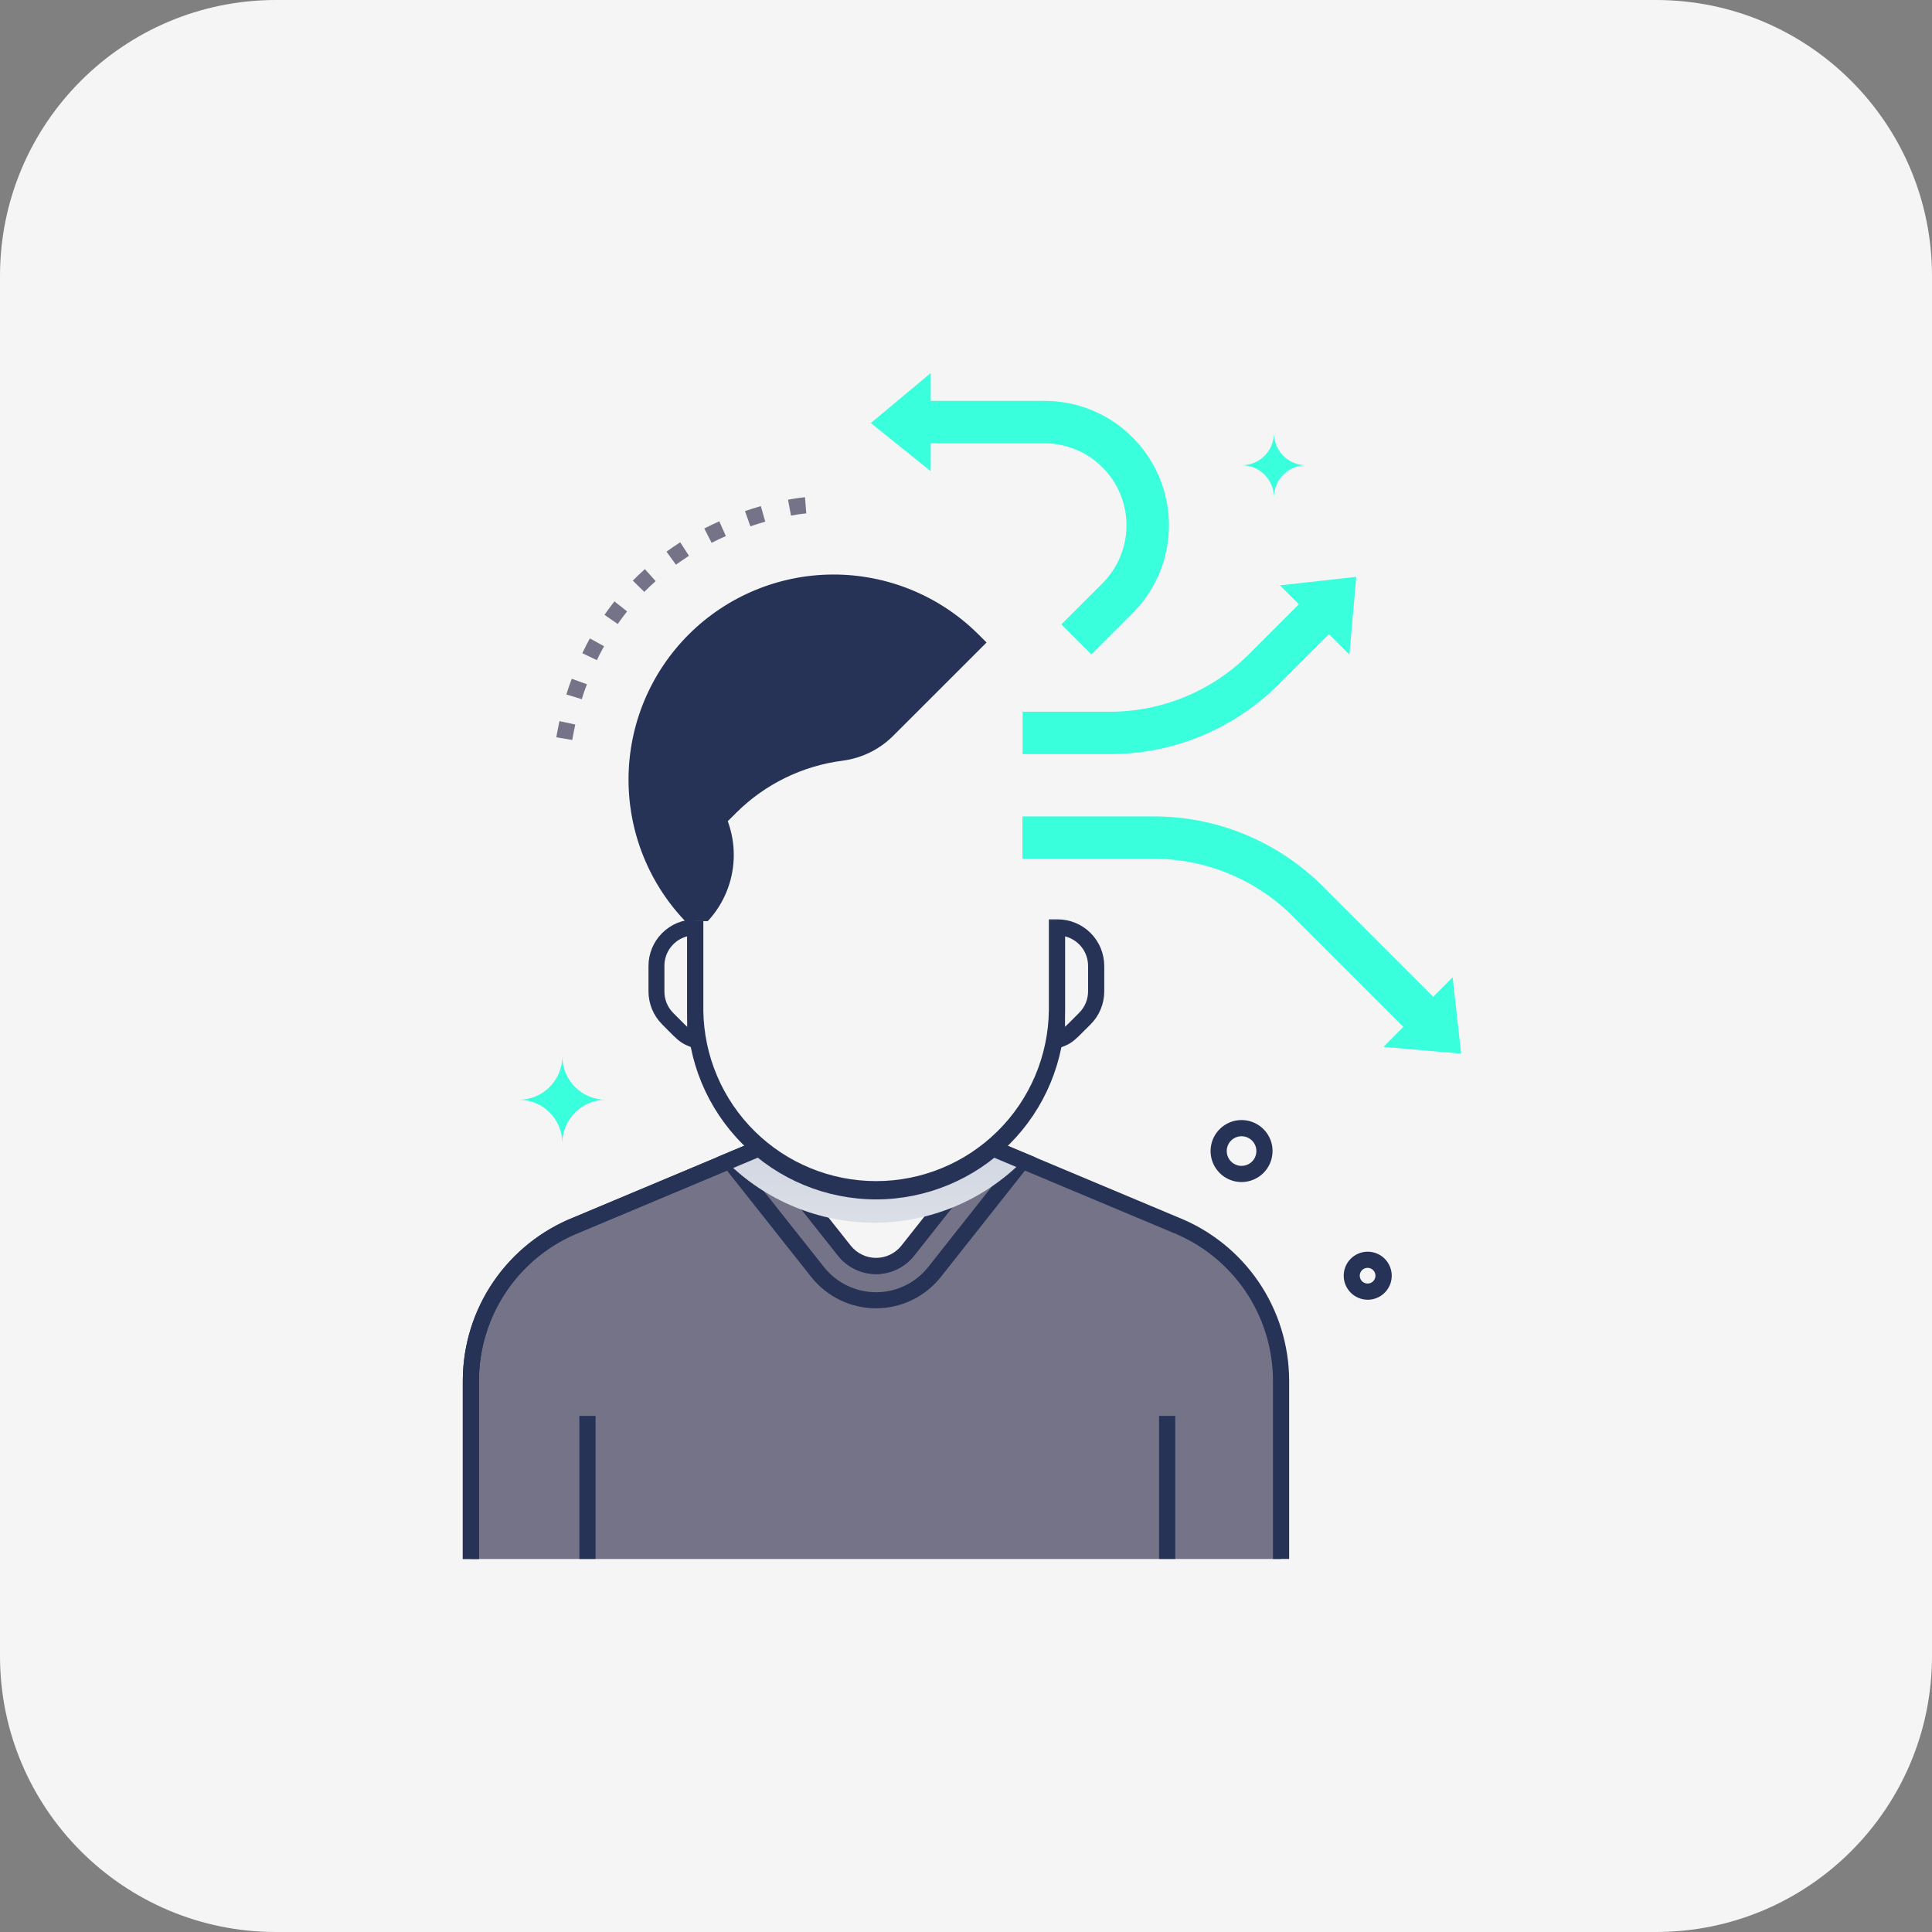 <svg xmlns="http://www.w3.org/2000/svg" width="70" height="70" viewBox="0 0 70 70" fill="none"><rect x="0" y="0" width="70" height="70" fill="#808080" stroke="none"/><path d="M60 0H10C4.477 0 0 4.477 0 10V60C0 65.523 4.477 70 10 70H60C65.523 70 70 65.523 70 60V10C70 4.477 65.523 0 60 0Z" fill="#F5F5F5"></path><path d="M25.625 23.648C25.013 24.26 24.529 24.986 24.199 25.785C23.87 26.585 23.702 27.442 23.705 28.306C23.708 29.171 23.883 30.026 24.218 30.823C24.554 31.62 25.044 32.343 25.66 32.949L34.927 23.684C34.32 23.067 33.597 22.577 32.8 22.242C32.004 21.906 31.148 21.732 30.283 21.729C29.419 21.725 28.562 21.893 27.762 22.223C26.963 22.552 26.236 23.037 25.625 23.648Z" fill="#F5F5F5"></path><path d="M46.415 50.008V56.484H17.061V50.008C17.06 48.791 17.427 47.603 18.112 46.598C18.798 45.593 19.77 44.818 20.903 44.375C26.891 41.861 25.493 42.448 27.619 41.557H35.856C37.876 42.403 36.442 41.802 42.572 44.375C43.705 44.818 44.678 45.593 45.363 46.598C46.049 47.603 46.415 48.791 46.415 50.008Z" fill="#39FFDC"></path><path d="M46.415 50.009V56.484H17.06V50.009C17.059 48.792 17.426 47.603 18.112 46.598C18.798 45.593 19.771 44.818 20.904 44.375L27.619 41.557H35.856L42.572 44.375C43.705 44.819 44.678 45.594 45.363 46.599C46.049 47.604 46.415 48.792 46.415 50.009Z" fill="#757387"></path><path d="M29.394 46.269L25.962 41.933L27.561 41.262H27.762C27.9 41.435 27.546 40.988 30.826 45.13C30.936 45.267 31.075 45.378 31.234 45.454C31.392 45.531 31.566 45.57 31.742 45.57C31.918 45.57 32.091 45.531 32.25 45.454C32.408 45.378 32.547 45.267 32.657 45.13L35.713 41.263C35.949 41.263 35.895 41.256 35.97 41.286L37.515 41.933L34.091 46.263C33.811 46.617 33.454 46.904 33.048 47.102C32.641 47.299 32.196 47.402 31.744 47.403C31.292 47.403 30.846 47.301 30.439 47.105C30.032 46.909 29.674 46.623 29.394 46.269ZM26.9 42.179L29.852 45.905C30.078 46.19 30.365 46.421 30.692 46.579C31.02 46.738 31.379 46.82 31.742 46.82C32.106 46.82 32.465 46.738 32.792 46.579C33.119 46.421 33.406 46.19 33.632 45.905L36.576 42.181L35.947 41.917L33.115 45.498C32.951 45.705 32.742 45.872 32.503 45.986C32.265 46.101 32.005 46.161 31.74 46.161C31.476 46.161 31.215 46.101 30.977 45.986C30.739 45.872 30.53 45.705 30.365 45.498L27.529 41.915L26.9 42.179Z" fill="#263357"></path><path d="M27.619 41.559L30.597 45.316C30.734 45.488 30.908 45.627 31.106 45.723C31.305 45.818 31.522 45.868 31.742 45.868C31.962 45.868 32.179 45.818 32.377 45.723C32.575 45.627 32.749 45.488 32.887 45.316L35.857 41.56L27.619 41.559Z" fill="#F5F5F5"></path><path d="M30.367 45.499L27.014 41.266H36.465L33.12 45.497C32.956 45.704 32.746 45.872 32.508 45.987C32.27 46.102 32.009 46.162 31.744 46.163C31.48 46.163 31.218 46.103 30.98 45.988C30.741 45.873 30.532 45.706 30.367 45.499ZM28.226 41.852L30.826 45.135C30.936 45.272 31.075 45.383 31.234 45.459C31.392 45.536 31.566 45.575 31.742 45.575C31.918 45.575 32.091 45.536 32.25 45.459C32.408 45.383 32.547 45.272 32.657 45.135L35.252 41.852L28.226 41.852Z" fill="#263357"></path><path d="M17.354 56.484H16.768V50.008C16.773 48.734 17.16 47.491 17.878 46.439C18.596 45.387 19.613 44.574 20.797 44.105L27.561 41.266H31.68V41.852H27.676L21.014 44.648C19.938 45.073 19.015 45.811 18.362 46.767C17.71 47.722 17.358 48.851 17.354 50.008V56.484Z" fill="#263357"></path><path d="M42.581 51.301H41.995V56.483H42.581V51.301Z" fill="#263357"></path><path d="M21.578 51.301H20.992V56.483H21.578V51.301Z" fill="#263357"></path><path style="mix-blend-mode:multiply" d="M37.051 42.062C36.35 42.769 35.516 43.33 34.598 43.714C33.68 44.098 32.696 44.297 31.7 44.301C30.705 44.304 29.719 44.111 28.799 43.733C27.878 43.356 27.041 42.8 26.335 42.099L27.619 41.56H35.855L37.051 42.062Z" fill="url(#paint0_linear_4055_989)"></path><path d="M46.708 56.484H46.122V50.007C46.117 48.851 45.765 47.723 45.114 46.768C44.462 45.813 43.539 45.076 42.465 44.649L35.798 41.852H27.676L21.014 44.648C19.938 45.074 19.015 45.812 18.363 46.767C17.711 47.722 17.359 48.85 17.354 50.007V56.484H16.768V50.007C16.773 48.733 17.16 47.49 17.878 46.438C18.596 45.386 19.613 44.573 20.797 44.103L27.561 41.266H35.916L42.685 44.106C43.868 44.577 44.883 45.39 45.6 46.441C46.316 47.493 46.702 48.734 46.708 50.007V56.484Z" fill="#263357"></path><path d="M39.716 34.999V35.922C39.716 36.105 39.68 36.286 39.61 36.455C39.54 36.624 39.437 36.778 39.308 36.907L38.864 37.343C38.701 37.506 38.5 37.626 38.278 37.691C38.297 37.398 38.291 37.548 38.291 33.598C38.477 33.594 38.663 33.627 38.836 33.695C39.009 33.764 39.167 33.867 39.3 33.997C39.433 34.128 39.538 34.284 39.609 34.456C39.681 34.628 39.717 34.813 39.716 34.999Z" fill="#F5F5F5"></path><path d="M25.203 37.691C24.987 37.624 24.791 37.505 24.631 37.346L24.188 36.901C24.058 36.772 23.956 36.619 23.886 36.45C23.816 36.281 23.78 36.1 23.78 35.917V34.999C23.78 34.815 23.817 34.632 23.888 34.462C23.959 34.292 24.063 34.137 24.194 34.008C24.325 33.878 24.481 33.776 24.652 33.707C24.823 33.638 25.006 33.603 25.19 33.606C25.19 37.593 25.185 37.401 25.203 37.691Z" fill="#F5F5F5"></path><path d="M37.963 38.096C38.016 37.275 38.002 38.026 38.002 33.31H38.32C38.542 33.31 38.762 33.354 38.967 33.439C39.172 33.524 39.358 33.648 39.515 33.805C39.671 33.962 39.796 34.149 39.88 34.353C39.965 34.559 40.009 34.778 40.009 35V35.923C40.008 36.37 39.83 36.799 39.514 37.115C38.787 37.839 38.859 37.832 37.963 38.096ZM38.588 33.927V37.202C38.645 37.154 38.654 37.143 39.101 36.695C39.203 36.593 39.285 36.471 39.34 36.337C39.395 36.203 39.423 36.059 39.423 35.914V35C39.424 34.753 39.342 34.514 39.191 34.319C39.039 34.124 38.827 33.986 38.588 33.926V33.927Z" fill="#263357"></path><path d="M25.527 38.094C24.635 37.822 24.707 37.834 23.984 37.108C23.671 36.791 23.495 36.363 23.496 35.917V34.999C23.496 34.552 23.674 34.123 23.99 33.807C24.306 33.491 24.735 33.313 25.182 33.312H25.492C25.483 37.971 25.47 37.27 25.527 38.094ZM24.898 33.925C24.66 33.986 24.45 34.126 24.301 34.32C24.151 34.515 24.071 34.754 24.073 34.999V35.922C24.072 36.067 24.1 36.21 24.155 36.344C24.21 36.479 24.291 36.6 24.394 36.703C24.865 37.176 24.852 37.164 24.898 37.203V33.925Z" fill="#263357"></path><path d="M25.234 33.788L24.913 33.465C23.535 32.068 22.766 30.183 22.773 28.221C22.779 26.259 23.562 24.38 24.949 22.993C26.337 21.605 28.216 20.823 30.178 20.816C32.14 20.81 34.025 21.579 35.422 22.957L35.745 23.279L32.404 26.618C31.904 27.136 31.243 27.468 30.53 27.561C29.074 27.748 27.72 28.41 26.678 29.445L26.368 29.755C26.603 30.392 26.649 31.084 26.501 31.746C26.353 32.409 26.016 33.014 25.532 33.49L25.234 33.788ZM25.332 23.38C24.07 24.647 23.353 26.356 23.334 28.144C23.314 29.932 23.994 31.657 25.228 32.95C25.611 32.532 25.864 32.011 25.956 31.452C26.049 30.893 25.977 30.319 25.75 29.799L25.67 29.616L26.256 29.03C27.389 27.905 28.862 27.184 30.446 26.98C31.031 26.902 31.572 26.629 31.981 26.204L34.916 23.28C33.623 22.044 31.897 21.361 30.107 21.38C28.318 21.398 26.606 22.115 25.339 23.378L25.332 23.38Z" fill="#263357"></path><path d="M35.218 23.165C33.879 21.826 32.063 21.074 30.17 21.074C28.277 21.074 26.462 21.826 25.123 23.165C23.784 24.503 23.032 26.319 23.032 28.212C23.032 30.105 23.784 31.921 25.123 33.26L25.237 33.374L25.327 33.283C25.794 32.825 26.111 32.236 26.235 31.593C26.36 30.951 26.287 30.286 26.025 29.686L26.474 29.238C27.559 28.156 28.973 27.464 30.494 27.271C31.143 27.186 31.744 26.883 32.199 26.412L35.332 23.281L35.218 23.165Z" fill="#263357"></path><path d="M25.19 36.612C25.212 38.336 25.911 39.982 27.138 41.194C28.364 42.406 30.019 43.085 31.743 43.085C33.467 43.085 35.121 42.406 36.348 41.194C37.574 39.982 38.274 38.336 38.295 36.612V33.375H25.19V36.612Z" fill="#F5F5F5"></path><path d="M25.453 33.156C24.169 31.873 23.448 30.131 23.448 28.316C23.448 26.5 24.169 24.759 25.453 23.476C26.737 22.192 28.478 21.471 30.294 21.471C32.109 21.471 33.85 22.192 35.134 23.476L34.72 23.89C34.141 23.297 33.45 22.826 32.688 22.502C31.926 22.178 31.107 22.009 30.279 22.005C29.451 22 28.63 22.159 27.864 22.474C27.098 22.788 26.402 23.252 25.816 23.838C25.23 24.423 24.767 25.119 24.452 25.885C24.137 26.651 23.978 27.472 23.983 28.3C23.987 29.128 24.156 29.947 24.48 30.709C24.803 31.472 25.275 32.163 25.867 32.741L25.453 33.156Z" fill="#263357"></path><path d="M31.742 43.457C29.927 43.455 28.188 42.733 26.904 41.45C25.621 40.167 24.899 38.427 24.898 36.612V33.375H25.483V36.612C25.504 38.259 26.172 39.831 27.344 40.988C28.516 42.145 30.096 42.794 31.743 42.794C33.389 42.794 34.97 42.145 36.141 40.988C37.313 39.831 37.981 38.259 38.002 36.612V33.375H38.588V36.612C38.586 38.427 37.864 40.167 36.581 41.45C35.297 42.733 33.557 43.455 31.742 43.457Z" fill="#263357"></path><path d="M41.033 15.846C40.616 15.426 40.119 15.093 39.572 14.866C39.025 14.64 38.438 14.524 37.846 14.525H33.722V13.516L31.552 15.328L33.722 17.072V16.062H37.846C38.433 16.063 39.007 16.237 39.495 16.563C39.984 16.89 40.364 17.354 40.589 17.896C40.814 18.439 40.873 19.036 40.758 19.612C40.644 20.188 40.361 20.717 39.946 21.133L38.455 22.623L39.542 23.71L41.033 22.22C41.452 21.801 41.784 21.305 42.011 20.758C42.237 20.211 42.354 19.625 42.354 19.033C42.354 18.441 42.237 17.855 42.011 17.308C41.784 16.761 41.452 16.264 41.033 15.846Z" fill="#39FFDC"></path><path d="M49.14 20.9L46.373 21.208L47.062 21.892L45.265 23.689C44.601 24.356 43.811 24.885 42.941 25.245C42.071 25.606 41.139 25.79 40.197 25.787H37.051V27.324H40.196C41.339 27.327 42.472 27.103 43.528 26.665C44.584 26.228 45.543 25.585 46.349 24.774L48.148 22.976L48.891 23.715L49.14 20.9Z" fill="#39FFDC"></path><path d="M52.94 38.177L52.632 35.409L51.93 36.115L47.943 32.129C47.137 31.319 46.178 30.676 45.122 30.239C44.066 29.801 42.934 29.577 41.791 29.58H37.045V31.116H41.789C42.731 31.114 43.663 31.298 44.533 31.659C45.403 32.019 46.193 32.548 46.856 33.216L50.846 37.205L50.124 37.93L52.94 38.177Z" fill="#39FFDC"></path><path d="M18.798 39.846C19.216 39.846 19.617 40.012 19.912 40.307C20.208 40.603 20.374 41.004 20.374 41.422C20.374 41.004 20.54 40.603 20.836 40.308C21.131 40.012 21.532 39.846 21.95 39.846C21.532 39.846 21.131 39.68 20.836 39.384C20.54 39.089 20.374 38.688 20.374 38.27C20.374 38.477 20.334 38.682 20.254 38.873C20.175 39.064 20.059 39.238 19.913 39.384C19.766 39.531 19.593 39.647 19.401 39.726C19.21 39.805 19.005 39.846 18.798 39.846Z" fill="#39FFDC"></path><path d="M44.992 16.856C45.301 16.856 45.597 16.979 45.816 17.197C46.034 17.416 46.157 17.712 46.157 18.02C46.157 17.868 46.187 17.716 46.246 17.575C46.304 17.433 46.39 17.305 46.498 17.197C46.607 17.089 46.735 17.003 46.877 16.945C47.018 16.886 47.169 16.856 47.322 16.856C47.013 16.856 46.717 16.734 46.498 16.515C46.28 16.297 46.157 16 46.157 15.691C46.157 16 46.035 16.297 45.816 16.515C45.597 16.734 45.301 16.856 44.992 16.856Z" fill="#39FFDC"></path><path d="M44.984 42.828C44.762 42.828 44.545 42.762 44.36 42.639C44.176 42.515 44.032 42.34 43.947 42.135C43.862 41.929 43.84 41.703 43.883 41.486C43.926 41.268 44.033 41.068 44.191 40.911C44.348 40.754 44.548 40.647 44.766 40.603C44.984 40.56 45.21 40.583 45.415 40.668C45.62 40.753 45.795 40.897 45.919 41.082C46.042 41.267 46.108 41.484 46.107 41.706C46.106 42.004 45.988 42.288 45.777 42.499C45.567 42.709 45.282 42.827 44.984 42.828ZM44.984 41.168C44.914 41.168 44.844 41.182 44.779 41.209C44.714 41.235 44.654 41.275 44.605 41.325C44.555 41.374 44.515 41.434 44.488 41.499C44.461 41.564 44.447 41.634 44.447 41.704C44.447 41.81 44.478 41.914 44.537 42.003C44.596 42.091 44.68 42.16 44.778 42.201C44.876 42.242 44.984 42.253 45.089 42.232C45.193 42.211 45.289 42.16 45.364 42.085C45.439 42.01 45.49 41.914 45.511 41.81C45.532 41.706 45.521 41.598 45.481 41.5C45.44 41.402 45.371 41.318 45.283 41.259C45.194 41.2 45.091 41.168 44.984 41.168Z" fill="#263357"></path><path d="M49.556 47.092C49.325 47.092 49.104 47 48.94 46.837C48.777 46.674 48.685 46.453 48.685 46.222C48.685 46.05 48.736 45.881 48.831 45.738C48.927 45.595 49.062 45.484 49.221 45.418C49.38 45.352 49.555 45.335 49.724 45.368C49.893 45.402 50.048 45.484 50.17 45.606C50.291 45.728 50.374 45.883 50.408 46.051C50.442 46.22 50.425 46.395 50.359 46.554C50.293 46.713 50.182 46.849 50.039 46.945C49.896 47.04 49.728 47.092 49.556 47.092ZM49.551 45.937C49.495 45.937 49.44 45.953 49.393 45.984C49.346 46.016 49.31 46.06 49.288 46.112C49.267 46.164 49.261 46.221 49.272 46.276C49.283 46.331 49.31 46.382 49.35 46.422C49.39 46.461 49.44 46.489 49.495 46.499C49.55 46.51 49.608 46.505 49.66 46.483C49.712 46.462 49.756 46.425 49.787 46.379C49.818 46.332 49.835 46.277 49.835 46.221C49.835 46.183 49.828 46.146 49.814 46.112C49.799 46.077 49.778 46.046 49.752 46.02C49.726 45.993 49.694 45.972 49.66 45.958C49.625 45.944 49.588 45.936 49.551 45.937Z" fill="#263357"></path><path d="M20.734 26.811L20.156 26.713C20.19 26.518 20.229 26.316 20.27 26.127L20.843 26.251C20.803 26.433 20.767 26.621 20.734 26.811ZM21.081 25.333L20.52 25.162C20.58 24.967 20.644 24.778 20.716 24.593L21.267 24.793C21.198 24.965 21.133 25.146 21.081 25.333ZM21.627 23.919L21.098 23.667C21.184 23.486 21.276 23.306 21.372 23.131L21.886 23.414C21.795 23.575 21.708 23.744 21.627 23.915V23.919ZM22.383 22.61L21.901 22.277C22.017 22.111 22.138 21.948 22.262 21.789L22.721 22.153C22.605 22.299 22.49 22.452 22.383 22.606V22.61ZM23.346 21.448L22.928 21.036C23.068 20.894 23.221 20.753 23.365 20.619L23.756 21.056C23.616 21.178 23.477 21.31 23.346 21.444V21.448ZM24.492 20.462L24.148 19.988C24.31 19.87 24.477 19.756 24.645 19.648L24.962 20.137C24.803 20.239 24.648 20.352 24.492 20.458V20.462ZM25.784 19.669L25.518 19.148C25.694 19.058 25.877 18.97 26.061 18.888L26.299 19.423C26.125 19.497 25.952 19.58 25.784 19.669ZM27.188 19.071L26.992 18.518C27.182 18.452 27.375 18.392 27.566 18.337L27.727 18.9C27.548 18.952 27.364 19.01 27.188 19.071ZM28.659 18.681L28.552 18.105C28.93 18.035 29.157 18.017 29.167 18.016L29.213 18.602C29.213 18.602 29 18.618 28.652 18.682L28.659 18.681Z" fill="#757387"></path><defs><linearGradient id="paint0_linear_4055_989" x1="31.694" y1="38.839" x2="31.694" y2="50.579" gradientUnits="userSpaceOnUse"><stop stop-color="#CACFDD"></stop><stop offset="1" stop-color="#EEF0F1"></stop></linearGradient></defs></svg>